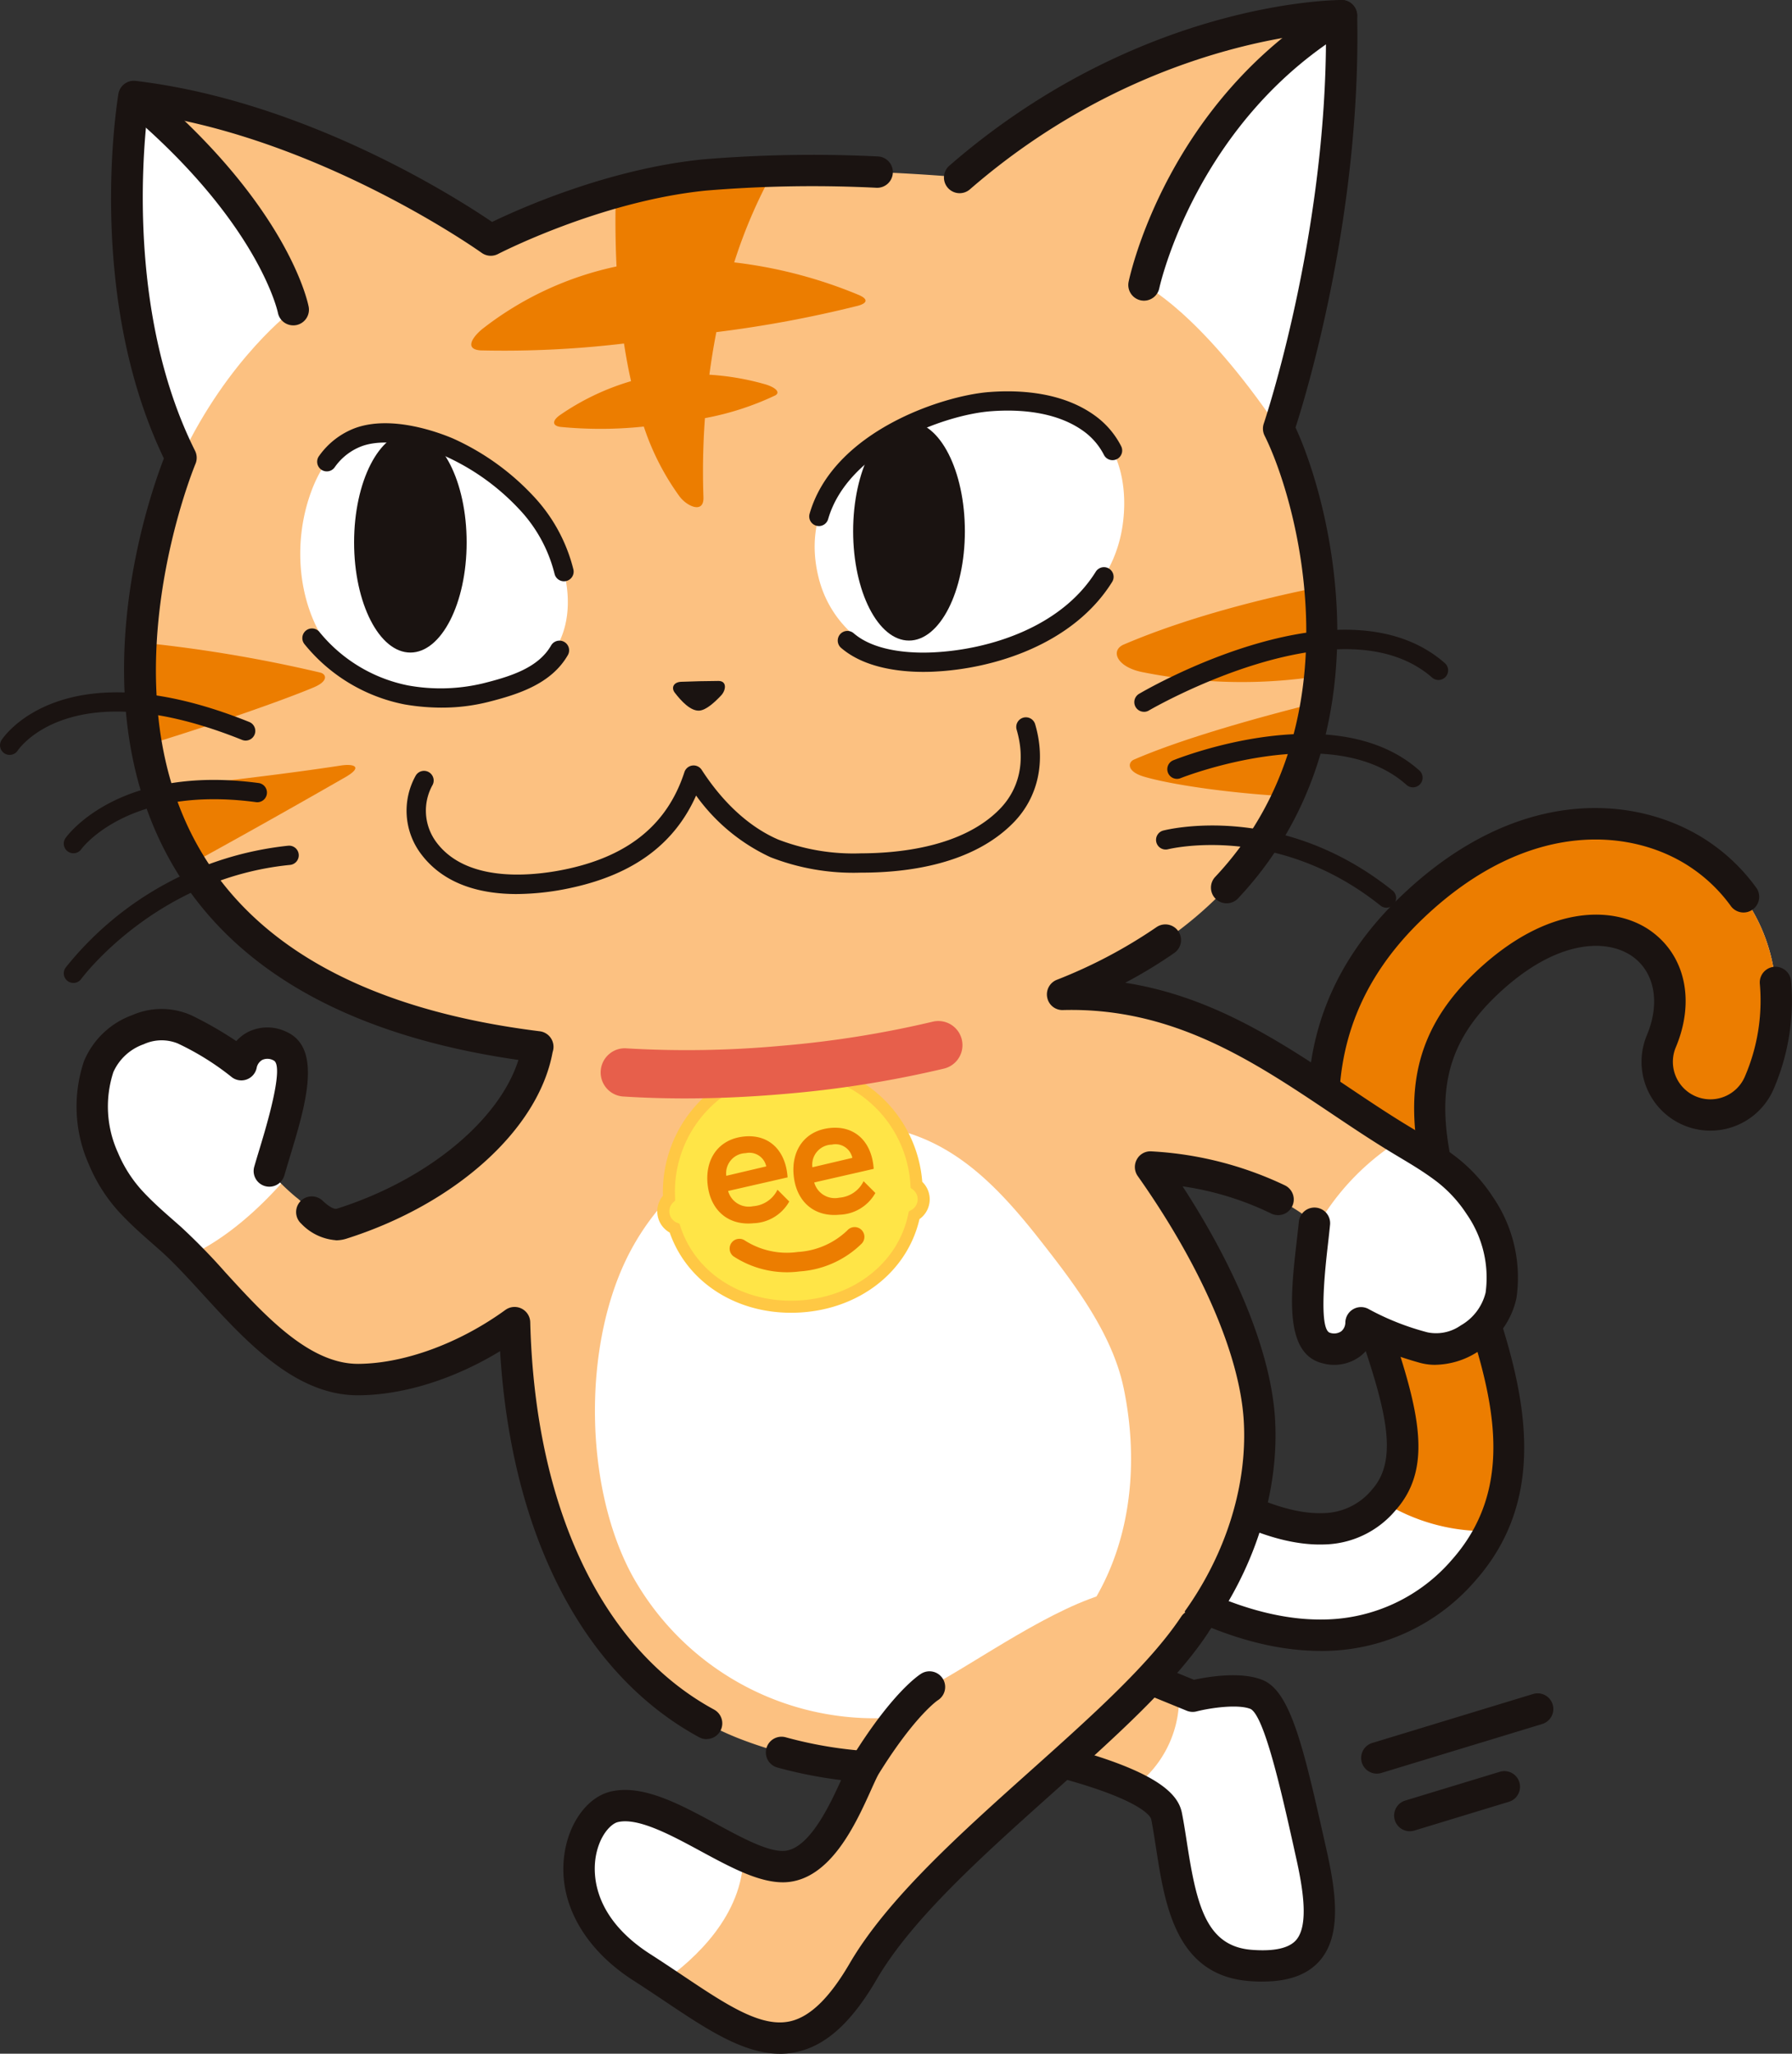 <svg xmlns="http://www.w3.org/2000/svg" xmlns:xlink="http://www.w3.org/1999/xlink" width="246" height="281.88" viewBox="0 0 246 281.88"><rect x="0" y="0" width="246" height="281.88" fill="#333333" stroke="none"/><defs><clipPath id="a"><rect width="246" height="281.881" fill="none"/></clipPath></defs><g clip-path="url(#a)"><path d="M122.911,179.5c-17.8-1.891-34.745-18.35-36.751-20.355a7.3,7.3,0,0,1,10.32-10.33c4.663,4.64,19.181,16.622,30.155,16.254a10.928,10.928,0,0,0,8.289-4c4.7-5.317,2.258-13.313-2.114-25.919-5.481-15.8-12.988-37.438,6.148-55.552,15.441-14.624,30.961-12.854,39.551-6.9,9.755,6.761,12.94,19.285,7.928,31.163a7.3,7.3,0,1,1-13.453-5.676c2.293-5.43,1.2-10.722-2.791-13.485-4.1-2.839-12.109-3.1-21.2,5.5-11.462,10.853-8.552,22.412-2.392,40.163,4.617,13.311,9.851,28.4-.742,40.378a25.625,25.625,0,0,1-18.8,8.923,30.293,30.293,0,0,1-4.153-.164" transform="translate(55.067 44.766)" fill="#fff"/><path d="M161.634,72.69c-8.592-5.951-24.111-7.719-39.552,6.9-19.136,18.113-11.627,39.753-6.148,55.552,4.372,12.6,6.815,20.6,2.116,25.919-.078.088-.161.162-.237.247a26.5,26.5,0,0,0,14.783,4.066c5.456-10.936,1.086-23.624-2.867-35.018-6.16-17.751-9.07-29.31,2.392-40.163,9.086-8.606,17.1-8.343,21.2-5.5,3.985,2.763,5.08,8.055,2.789,13.485a7.3,7.3,0,1,0,13.452,5.676c5.013-11.877,1.829-24.4-7.924-31.163" transform="translate(71.942 44.765)" fill="#ec7d00"/><path d="M127.04,182.681a33.258,33.258,0,0,1-3.5-.189c-18.559-1.972-36.107-19.034-38.048-20.972A9.453,9.453,0,0,1,98.85,148.145c4.182,4.162,18.4,15.993,28.562,15.625a8.8,8.8,0,0,0,6.751-3.273c3.905-4.42,1.581-11.919-2.538-23.79-5.673-16.354-13.442-38.751,6.7-57.818,16.38-15.511,33-13.528,42.257-7.112a25.874,25.874,0,0,1,6.352,6.236,2.153,2.153,0,0,1-3.5,2.5,21.628,21.628,0,0,0-5.3-5.2c-7.933-5.5-22.343-7.037-36.847,6.7-18.125,17.16-11.176,37.188-5.592,53.282,4.627,13.346,7.186,21.84,1.693,28.052a13.115,13.115,0,0,1-9.833,4.724c-14.137.48-31.567-16.706-31.741-16.878a5.149,5.149,0,0,0-7.28,7.282c1.829,1.829,18.368,17.921,35.457,19.737a29.131,29.131,0,0,0,3.859.152,23.526,23.526,0,0,0,17.253-8.2c9.76-11.038,4.96-24.869.319-38.246-6.254-18.026-9.426-30.716,2.947-42.429,10.022-9.492,19.136-9.01,23.9-5.713,4.86,3.369,6.254,9.684,3.548,16.092a5.149,5.149,0,0,0,9.489,4,26.306,26.306,0,0,0,2.059-12.761,2.153,2.153,0,0,1,4.284-.427,30.65,30.65,0,0,1-2.377,14.862A9.454,9.454,0,0,1,171.848,98.2c1.881-4.451,1.083-8.722-2.031-10.879-3.438-2.379-10.34-2.423-18.492,5.3-10.167,9.628-8.255,19.4-1.837,37.9,4.572,13.18,10.263,29.584-1.164,42.509a27.731,27.731,0,0,1-20.343,9.648c-.311.01-.626.015-.94.015" transform="translate(54.218 43.909)" fill="#1a1311"/><path d="M198.131,164.633a20.312,20.312,0,0,0-5-5.3c-2.011-1.482-3.8-2.493-6.007-3.831-13.682-8.287-26.493-20.353-46.263-19.856,49.073-19.5,34.861-67.267,29.663-77.665,0,0,9.244-27.107,8.625-56.679,0,0-26.806,0-52.38,22.179,0,0-20.029-1.847-35.127-.308S62.365,32.1,62.365,32.1,39.256,15.47,13.372,12.389c0,0-4.622,27.415,6.471,49.594,0,0-30.117,71.026,48.981,80.846l-.078.28c-1.809,10.2-13.427,19.744-26.837,23.995-2.655.843-4.882-2.642-6.221-3.591a33.108,33.108,0,0,1-3.723-3.632c1.829-6.383,5.233-15.493,1.435-17.157A3.636,3.636,0,0,0,28.12,145.3a38.3,38.3,0,0,0-7.762-4.84c-3.824-1.972-10.2.684-11.82,5.105A17.472,17.472,0,0,0,9.2,158.2a20.223,20.223,0,0,0,3.975,6.11c1.713,1.818,3.3,3.134,5.228,4.844,7.246,6.411,15.339,19.451,25.852,19.35,7.112-.068,15.033-3.208,21.376-7.815.7,27.508,11.268,49.978,31.752,57.429a59.128,59.128,0,0,0,36.9,1.324c10.654,2.342,20.158,5.407,20.858,8.972,1.634,8.35,1.571,19.765,11.588,20.5s10.56-5.2,8.27-15.382-4.438-20.552-7.474-21.8-8.8.223-8.8.223l-6.334-2.591c10.434-9.317,16.191-22.778,15.5-35.212-.593-10.686-7.229-23.892-14.948-34.829,8.815.593,17.284,3.271,22.5,7.726-.661,6.607-2.38,16.18,1.654,17.137a3.639,3.639,0,0,0,4.738-3.473,38.226,38.226,0,0,0,8.5,3.374c4.115,1.256,9.913-2.5,10.719-7.136a17.489,17.489,0,0,0-2.912-12.318" transform="translate(5.009 0.852)" fill="#fcc181"/><path d="M110.109,177.9c10.015.733,10.561-5.2,8.272-15.382s-4.438-20.552-7.474-21.8-8.8.223-8.8.223l-1.9-.775a15.22,15.22,0,0,1-6.18,13.258c2.553,1.24,4.218,2.567,4.494,3.976,1.636,8.351,1.573,19.767,11.588,20.5" transform="translate(61.625 91.865)" fill="#fff"/><path d="M109.231,107.3c-.72,6.491-1.975,14.912,1.794,15.807a3.638,3.638,0,0,0,4.738-3.475,38.2,38.2,0,0,0,8.5,3.375c4.115,1.255,9.913-2.5,10.717-7.138a17.485,17.485,0,0,0-2.912-12.316,20.28,20.28,0,0,0-5-5.3C125.1,96.8,123.34,95.794,121.2,94.5a33.8,33.8,0,0,0-11.97,12.793" transform="translate(71.07 61.937)" fill="#fff"/><path d="M31.964,105.049C33.8,98.666,37.2,89.556,33.4,87.893a3.638,3.638,0,0,0-5.282,2.571,38.17,38.17,0,0,0-7.76-4.839c-3.824-1.972-10.2.682-11.821,5.105A17.485,17.485,0,0,0,9.2,103.369a20.278,20.278,0,0,0,3.973,6.112c1.715,1.818,3.3,3.134,5.229,4.844.7.622,1.607,1.506,2.455,2.407,5.284-2.415,9.777-6.661,12.712-9.942-.679-.69-1.311-1.379-1.606-1.74" transform="translate(5.01 55.685)" fill="#fff"/><path d="M121.931,129.491c3.67,17.787-2.475,36.847-22.729,43.476a38.019,38.019,0,0,1-44.778-17.872c-6.713-12.422-6.86-32.437.018-44.906,5.577-10.108,15.536-16.471,28.478-16.955,12.887-.48,20.245,6.61,27.536,15.9,4.729,6.027,9.924,12.843,11.475,20.358" transform="translate(32.335 61.09)" fill="#fff"/><path d="M121.98,1.3C99.795,14.546,94.865,38.264,94.865,38.264s7.519,3.524,18.487,19.714c0,0,9.244-27.107,8.628-56.677" transform="translate(62.174 0.853)" fill="#fff"/><path d="M33.359,37.262S30.9,24.236,11.481,8c0,0-4.622,27.415,6.471,49.592,6.5-13.728,15.407-20.33,15.407-20.33" transform="translate(6.899 5.243)" fill="#fff"/><path d="M95.718,41.268a2.154,2.154,0,0,1-2.107-2.589C93.82,37.672,98.994,13.879,121.73.3A2.151,2.151,0,1,1,123.935,4C102.868,16.577,97.872,39.329,97.822,39.558a2.151,2.151,0,0,1-2.1,1.71" transform="translate(61.322 0)" fill="#1a1311"/><path d="M33.83,40.266a2.15,2.15,0,0,1-2.109-1.743c-.03-.146-2.7-12.6-21.146-28.021a2.152,2.152,0,0,1,2.761-3.3C33.12,23.742,35.841,37.153,35.947,37.716a2.153,2.153,0,0,1-1.717,2.515,2.2,2.2,0,0,1-.4.036" transform="translate(6.426 4.391)" fill="#1a1311"/><path d="M59.022,27.284A45.014,45.014,0,0,0,40.6,35.864c-1.293,1.056-2.533,2.776-.245,2.94a138.808,138.808,0,0,0,19.693-.945c.265,1.733.584,3.465.967,5.168A33.98,33.98,0,0,0,51.233,47.7c-1.051.75-1.041,1.427.033,1.6a56.822,56.822,0,0,0,11.5-.041,34.913,34.913,0,0,0,4.913,9.6c1.045,1.386,3.36,2.4,3.274.1a100.245,100.245,0,0,1,.205-10.856,39.137,39.137,0,0,0,9.648-3.119c.685-.374.21-1.018-1.263-1.493a35.631,35.631,0,0,0-7.774-1.347c.248-1.884.56-3.839.953-5.847a161.911,161.911,0,0,0,19.482-3.629c1.354-.387,1.273-.945.121-1.45a63.659,63.659,0,0,0-17.15-4.493,69.313,69.313,0,0,1,5.4-12.561c-3.246.078-6.5.252-9.547.563a73.411,73.411,0,0,0-12.1,2.361c-.083,2.986-.086,6.473.093,10.189" transform="translate(25.614 9.288)" fill="#ec7d00"/><path d="M35.994,57.365a190.884,190.884,0,0,0-23.776-4.039,69.025,69.025,0,0,0,.844,13.7c8.578-2.639,17.771-5.842,22.022-7.63,2.1-.884,1.71-1.837.91-2.026" transform="translate(7.978 34.95)" fill="#ec7d00"/><path d="M37.884,63.506c-7.368,1.131-17.037,2.256-24.334,3.048a47.492,47.492,0,0,0,4.228,10.2c8.065-4.418,15.92-8.886,20.7-11.624,2.6-1.493,1.164-1.9-.589-1.626" transform="translate(8.881 41.57)" fill="#ec7d00"/><path d="M96.343,60.4a69.044,69.044,0,0,0,24.146.485,60.052,60.052,0,0,0,.091-12.227c-6.658,1.326-17.608,3.892-27,7.909-1.933.826-.95,3.18,2.764,3.832" transform="translate(60.696 31.893)" fill="#ec7d00"/><path d="M94.247,66.066c-.813.356-1.02,1.619,1.387,2.332,3.48,1.03,11.05,2.2,19.337,2.687a47.97,47.97,0,0,0,4.261-12.8c-6.785,1.7-17.91,4.7-24.985,7.782" transform="translate(61.405 38.199)" fill="#ec7d00"/><path d="M48.848,83.729c-4.779,0-9.934-1.212-13.157-5.526A9.864,9.864,0,0,1,35,67.438a1.324,1.324,0,0,1,2.266,1.369,7.234,7.234,0,0,0,.551,7.812C42.243,82.55,52,81.127,55.989,80.238c8.393-1.869,13.586-6.2,15.877-13.245a1.325,1.325,0,0,1,2.371-.31c2.948,4.557,6.575,7.863,10.49,9.56a28.777,28.777,0,0,0,11.361,1.9c4.936-.013,13.884-.766,19.072-6.085,2.728-2.8,3.549-6.665,2.314-10.884a1.324,1.324,0,1,1,2.541-.745c1.495,5.1.416,10.017-2.96,13.478-5.542,5.683-14.384,6.885-20.866,6.885h-.106a31.281,31.281,0,0,1-12.407-2.121,25.981,25.981,0,0,1-10.207-8.462c-2.938,6.6-8.494,10.74-16.9,12.612a36.217,36.217,0,0,1-7.717.907" transform="translate(22.089 38.981)" fill="#1a1311"/><path d="M56.926,56.575c1.482-.065,3.569-.109,5.12-.116,1.213,0,1.031,1.286.372,1.986-.9.955-2.051,2.01-2.986,2.084-1.207.094-2.5-1.319-3.377-2.455-.523-.675-.182-1.453.871-1.5" transform="translate(36.579 37.003)" fill="#1a1311"/><path d="M32.89,36.473c-2.975,1.078-5.118,3.708-6.531,7.6-4.029,11.1.26,25.6,13.1,27.786,6.117,1.04,13.943.331,18.7-4.153,6.339-5.978,3.061-16.877-2.354-22.359A33.381,33.381,0,0,0,45.365,37.89c-3.529-1.508-8.712-2.783-12.475-1.417" transform="translate(16.319 23.523)" fill="#fff"/><path d="M68.065,57.347A15.231,15.231,0,0,0,83.8,69.075c11.267-.5,24.122-6.395,26.006-18.587.757-4.9-.113-10.72-4.206-13.9-3.887-3.021-9.23-3.609-13.986-3.246-7.878.6-27.445,7.772-23.551,24.008" transform="translate(44.277 21.788)" fill="#fff"/><path d="M44.19,62.975a30.158,30.158,0,0,1-5.066-.439,23.474,23.474,0,0,1-13.771-8.292,1.323,1.323,0,1,1,2.086-1.629,20.981,20.981,0,0,0,12.129,7.31,25,25,0,0,0,10.341-.29c3.743-.94,7.544-2.117,9.31-5.19a1.324,1.324,0,0,1,2.3,1.321c-2.284,3.97-6.855,5.4-10.959,6.438a26.072,26.072,0,0,1-6.367.77" transform="translate(16.432 34.15)" fill="#1a1311"/><path d="M60.179,56.782a1.326,1.326,0,0,1-1.285-1A19.907,19.907,0,0,0,53.948,46.8a31.724,31.724,0,0,0-10.023-7.168c-3.4-1.455-8.212-2.582-11.5-1.391a7.949,7.949,0,0,0-3.728,2.91,1.324,1.324,0,1,1-2.13-1.573,10.667,10.667,0,0,1,4.956-3.827c5.051-1.831,11.57.644,13.448,1.445a34.3,34.3,0,0,1,10.866,7.741,22.652,22.652,0,0,1,5.633,10.2,1.322,1.322,0,0,1-1.286,1.644" transform="translate(17.239 22.999)" fill="#1a1311"/><path d="M68.432,50.938a1.282,1.282,0,0,1-.368-.053,1.322,1.322,0,0,1-.905-1.639c3.273-11.339,18.3-16.218,24.65-16.7,4.312-.331,10.389.013,14.9,3.521a11.757,11.757,0,0,1,3.21,3.893,1.324,1.324,0,0,1-2.349,1.223,9.164,9.164,0,0,0-2.485-3.028c-3.845-2.988-9.235-3.268-13.074-2.971-6.431.492-19.577,5.339-22.308,14.8a1.324,1.324,0,0,1-1.271.958" transform="translate(43.981 21.264)" fill="#1a1311"/><path d="M81.248,61.4c-3.276,0-8.1-.535-11.3-3.276a1.324,1.324,0,1,1,1.723-2.01c2.985,2.558,8.06,2.736,10.813,2.609,7.708-.344,17.642-3.433,22.4-11.071a1.324,1.324,0,1,1,2.248,1.4c-5.3,8.509-16.143,11.942-24.526,12.316-.407.02-.864.031-1.351.031" transform="translate(45.539 30.819)" fill="#1a1311"/><path d="M44.814,50.957c0,8.351-3.458,15.122-7.726,15.122s-7.724-6.771-7.724-15.122,3.458-15.122,7.724-15.122,7.726,6.771,7.726,15.122" transform="translate(19.245 23.486)" fill="#1a1311"/><path d="M86.087,49.986C86.087,58.278,82.654,65,78.417,65s-7.669-6.723-7.669-15.014,3.433-15.014,7.669-15.014,7.669,6.723,7.669,15.014" transform="translate(46.368 22.92)" fill="#1a1311"/><path d="M1.323,65.989A1.292,1.292,0,0,1,.6,65.77a1.319,1.319,0,0,1-.384-1.823c.341-.523,8.618-12.685,34-2.476a1.324,1.324,0,1,1-.988,2.457c-23.217-9.336-30.5,1.026-30.8,1.472a1.322,1.322,0,0,1-1.1.589" transform="translate(0 37.622)" fill="#1a1311"/><path d="M6.613,74.731a1.323,1.323,0,0,1-1.081-2.089c.291-.414,7.406-10.1,26.5-7.55a1.324,1.324,0,0,1-.351,2.625C14.149,65.368,7.757,74.083,7.693,74.173a1.317,1.317,0,0,1-1.079.558" transform="translate(3.466 42.38)" fill="#1a1311"/><path d="M6.614,88.958a1.323,1.323,0,0,1-1.073-2.1A45.16,45.16,0,0,1,36.109,70.123a1.324,1.324,0,0,1,.26,2.635C17.96,74.571,7.784,88.274,7.683,88.413a1.319,1.319,0,0,1-1.069.545" transform="translate(3.466 45.952)" fill="#1a1311"/><path d="M95.391,63.477a1.324,1.324,0,0,1-.674-2.465c1.142-.672,28.13-16.33,41.973-4.221a1.323,1.323,0,0,1-1.741,1.993C122.536,47.927,96.325,63.14,96.06,63.3a1.325,1.325,0,0,1-.669.182" transform="translate(61.65 34.219)" fill="#1a1311"/><path d="M130.523,68.185a1.326,1.326,0,0,1-.882-.336c-10.212-9.123-30.815-1.008-31.022-.924a1.324,1.324,0,0,1-.987-2.458c.907-.363,22.345-8.8,33.773,1.407a1.324,1.324,0,0,1-.882,2.311" transform="translate(63.443 39.88)" fill="#1a1311"/><path d="M127.516,79.728a1.316,1.316,0,0,1-.826-.29C112.417,68.022,97.65,71.671,97.5,71.711a1.325,1.325,0,0,1-.665-2.564c.657-.169,16.206-4.014,31.507,8.224a1.324,1.324,0,0,1-.829,2.357" transform="translate(62.818 44.857)" fill="#1a1311"/><path d="M90.75,106.472a2.516,2.516,0,0,0-.992-1.862A17.006,17.006,0,1,0,55.8,106.437a2.506,2.506,0,0,0,.765,4.147c2.253,6.971,9.138,11.169,17.065,10.742s14.324-5.339,15.814-12.51a2.521,2.521,0,0,0,1.309-2.344" transform="translate(36.05 57.998)" fill="#ffe547"/><path d="M72.863,122.509c-7.754,0-14.319-4.311-16.65-11.008a3.33,3.33,0,0,1-.93-5.047,17.831,17.831,0,0,1,35.6-1.915,3.329,3.329,0,0,1-.384,5.117c-1.675,7.246-8.26,12.381-16.5,12.824q-.571.03-1.136.03M73.1,89.646c-.288,0-.579.008-.871.025A16.25,16.25,0,0,0,56.95,106.721l.018.379-.273.262a1.681,1.681,0,0,0,.515,2.786l.349.147.118.361c2.1,6.492,8.633,10.591,16.233,10.169s13.66-5.173,15.049-11.853l.078-.372.333-.184a1.681,1.681,0,0,0,.212-2.824l-.3-.23-.022-.377A16.261,16.261,0,0,0,73.1,89.646" transform="translate(35.722 57.671)" fill="#ffc844"/><path d="M69.905,103.169a5.851,5.851,0,0,1-4.921,2.981c-3.438.341-5.931-1.761-6.292-5.4-.334-3.377,1.468-6.153,5.031-6.506,3.293-.326,5.579,1.776,5.928,5.3l.03.31-8.169,1.867a2.935,2.935,0,0,0,3.428,2.092,4.039,4.039,0,0,0,3.351-2.265Zm-3.158-4.821a2.364,2.364,0,0,0-2.819-1.819,2.755,2.755,0,0,0-2.665,3.11Z" transform="translate(38.44 61.743)" fill="#ec7d00"/><path d="M77.045,102.462a5.851,5.851,0,0,1-4.921,2.981c-3.438.341-5.931-1.761-6.292-5.4-.334-3.377,1.468-6.153,5.031-6.506,3.293-.326,5.579,1.776,5.928,5.3l.03.31-8.169,1.867a2.935,2.935,0,0,0,3.428,2.092,4.039,4.039,0,0,0,3.351-2.265Zm-3.158-4.821a2.364,2.364,0,0,0-2.819-1.819,2.755,2.755,0,0,0-2.665,3.11Z" transform="translate(43.12 61.28)" fill="#ec7d00"/><path d="M70.132,107.816a13.4,13.4,0,0,1-9.1-2.081,1.34,1.34,0,0,1,1.6-2.149,10.694,10.694,0,0,0,7.237,1.561,10.708,10.708,0,0,0,6.794-2.95,1.34,1.34,0,1,1,1.991,1.793,13.406,13.406,0,0,1-8.52,3.826" transform="translate(39.644 66.689)" fill="#ec7d00"/><path d="M74.68,93.512a147.3,147.3,0,0,1-22.043.351,2.482,2.482,0,1,1,.316-4.955,142.433,142.433,0,0,0,21.3-.344A142.4,142.4,0,0,0,95.283,85.22a2.483,2.483,0,1,1,1.17,4.826A147.272,147.272,0,0,1,74.68,93.512" transform="translate(32.973 55.808)" fill="#e75f4b"/><path d="M61.355,95.28q-4.331,0-8.444-.263a3.309,3.309,0,0,1-1.973-5.789,3.253,3.253,0,0,1,2.4-.818,141.867,141.867,0,0,0,21.171-.343,141.579,141.579,0,0,0,20.911-3.324,3.311,3.311,0,0,1,1.561,6.435,148.214,148.214,0,0,1-21.9,3.486c-4.706.411-9.3.616-13.725.616m13.581-2.265.071.824-.071-.824a146.41,146.41,0,0,0,21.651-3.447,1.655,1.655,0,1,0-.781-3.216A143.148,143.148,0,0,1,74.65,89.716a143.229,143.229,0,0,1-21.422.346,1.618,1.618,0,0,0-1.2.409,1.653,1.653,0,0,0,.985,2.894,146.082,146.082,0,0,0,21.919-.349" transform="translate(32.646 55.48)" fill="#e75f4b"/><path d="M169.141,271.979q-.824,0-1.722-.066c-10.158-.743-11.661-10.436-12.871-18.224-.214-1.376-.422-2.728-.672-4.006-.026-.129-.823-3.185-18.67-7.166a61.207,61.207,0,0,1-32.639.081,2.152,2.152,0,1,1,1.124-4.155,56.714,56.714,0,0,0,30.815-.205,2.149,2.149,0,0,1,1.084-.043c18.911,4.157,21.964,7.88,22.508,10.659.262,1.334.48,2.743.7,4.175,1.321,8.517,2.655,14.134,8.929,14.592,3.053.23,5.085-.232,6.052-1.354,1.778-2.063.914-7.181-.038-11.409l-.4-1.811c-1.554-6.936-3.9-17.42-5.805-18.481-1.7-.7-5.468-.172-7.436.328a2.154,2.154,0,0,1-1.346-.094l-6.332-2.589a2.153,2.153,0,0,1-.619-3.6c9.782-8.734,15.446-21.566,14.786-33.487-.5-9.024-5.809-21.31-14.561-33.709a2.153,2.153,0,0,1-.118-2.294,2.109,2.109,0,0,1,2.02-1.093,48.616,48.616,0,0,1,18.34,4.683,2.151,2.151,0,0,1-1.95,3.836,41.158,41.158,0,0,0-12.136-3.721c7.628,11.725,12.212,23.228,12.7,32.058.675,12.161-4.549,25.132-13.771,34.594l2.634,1.076c1.818-.394,6.435-1.2,9.441.038,3.713,1.528,5.5,8.8,8.35,21.512l.406,1.806c1.308,5.814,2.1,11.675-.9,15.163-1.677,1.947-4.273,2.9-7.9,2.9M92.843,238.7a2.138,2.138,0,0,1-1.025-.26C75.842,229.77,66,210.58,64.494,185.448c-6.29,3.824-13.179,6-19.365,6.06l-.144,0c-8.618,0-15.375-7.391-21.343-13.917-2.046-2.236-3.978-4.349-5.814-5.974l-1.02-.9c-1.48-1.3-2.877-2.523-4.349-4.082a22.4,22.4,0,0,1-4.393-6.759,19.533,19.533,0,0,1-.7-14.21,11.378,11.378,0,0,1,6.64-6.343,10.035,10.035,0,0,1,8.188.068,51.617,51.617,0,0,1,6.087,3.5,5.655,5.655,0,0,1,1.6-1.245,5.969,5.969,0,0,1,5.233-.048c5.051,2.212,2.654,10.136.54,17.127-.27.9-.535,1.768-.771,2.594a2.152,2.152,0,1,1-4.137-1.189c.243-.844.513-1.735.79-2.65.843-2.786,3.405-11.262,1.852-11.94a1.732,1.732,0,0,0-1.526-.073,1.592,1.592,0,0,0-.785,1.1,2.15,2.15,0,0,1-3.508,1.2,36.924,36.924,0,0,0-7.347-4.561,5.9,5.9,0,0,0-4.653.118,7.148,7.148,0,0,0-4.162,3.817,15.252,15.252,0,0,0,.629,11.07,18.079,18.079,0,0,0,3.554,5.463c1.331,1.41,2.592,2.518,4.054,3.8l1.033.91a85.531,85.531,0,0,1,6.138,6.292c5.367,5.868,11.447,12.516,18.173,12.516h.1c6.305-.06,13.831-2.829,20.13-7.4a2.151,2.151,0,0,1,3.415,1.687c.646,25.437,9.845,44.815,25.236,53.165a2.152,2.152,0,0,1-1.026,4.044m100.05-51.362a8,8,0,0,1-2.346-.339,52.012,52.012,0,0,1-6.613-2.359,5.677,5.677,0,0,1-1.352,1.513,5.987,5.987,0,0,1-5.142.982c-5.362-1.273-4.422-9.494-3.592-16.748.106-.932.212-1.839.3-2.7a2.151,2.151,0,1,1,4.281.429c-.088.876-.192,1.8-.3,2.756-.331,2.889-1.336,11.68.311,12.073a1.742,1.742,0,0,0,1.515-.2,1.587,1.587,0,0,0,.574-1.227,2.152,2.152,0,0,1,3.238-1.811,35.761,35.761,0,0,0,8.044,3.173,5.879,5.879,0,0,0,4.556-.949,7.139,7.139,0,0,0,3.415-4.5,15.264,15.264,0,0,0-2.6-10.78,18.064,18.064,0,0,0-4.473-4.739c-1.561-1.15-3-2.015-4.67-3.014l-1.179-.709c-2.806-1.7-5.618-3.584-8.335-5.407-10.651-7.138-21.679-14.536-36.76-14.139a2.122,2.122,0,0,1-2.162-1.72,2.15,2.15,0,0,1,1.314-2.43,67.943,67.943,0,0,0,13.675-7.221,2.151,2.151,0,1,1,2.457,3.533,65.747,65.747,0,0,1-6.736,4.092c12.078,1.892,21.469,8.186,30.607,14.311,2.8,1.877,5.446,3.65,8.171,5.3l1.16.7c1.687,1.011,3.283,1.968,5.009,3.24a22.375,22.375,0,0,1,5.532,5.865,19.526,19.526,0,0,1,3.226,13.854,11.371,11.371,0,0,1-5.4,7.429,11.047,11.047,0,0,1-5.723,1.737m-150.955-17.1a7.306,7.306,0,0,1-4.734-2.263,2.152,2.152,0,1,1,2.932-3.15c.909.846,1.579,1.207,1.978,1.079,12.4-3.93,22.28-12.126,24.894-20.408-23.176-3.329-39.155-12.357-47.515-26.854C6.545,96.194,16.208,68.415,18.34,62.921,7.606,40.552,11.91,14.017,12.1,12.883a2.144,2.144,0,0,1,2.375-1.778c23.28,2.771,43.994,16.009,48.92,19.357,3.763-1.819,15.884-7.254,28.872-8.58a181.571,181.571,0,0,1,24.048-.412,2.152,2.152,0,1,1-.175,4.3,176.764,176.764,0,0,0-23.437.392c-14.519,1.482-28.355,8.63-28.494,8.7A2.154,2.154,0,0,1,61.96,34.7c-.22-.159-21.724-15.453-45.889-19.044C15.3,22.347,13.7,44.034,22.619,61.871a2.158,2.158,0,0,1,.056,1.8c-.126.3-12.508,30.216.556,52.84,7.939,13.748,23.654,22.171,46.709,25.033a2.152,2.152,0,0,1,1.808,2.712l-.05.182c-1.934,10.548-13.283,20.812-28.286,25.568a4.893,4.893,0,0,1-1.475.23M164.231,123.98a2.151,2.151,0,0,1-1.568-3.625c19.754-21.007,11.3-51.526,6.78-60.561a2.151,2.151,0,0,1-.113-1.657c.089-.262,8.654-25.748,8.54-53.714-6.726.56-28.306,3.72-48.847,21.535a2.152,2.152,0,1,1-2.819-3.251C152.089.259,178.87,0,180,0a2.151,2.151,0,0,1,2.152,2.107c.563,27.059-6.885,51.675-8.464,56.571,4.93,10.638,12.987,42.428-7.885,64.623a2.145,2.145,0,0,1-1.568.677" transform="translate(4.157 0.001)" fill="#1a1311"/><path d="M132.481,136.7c-9.621,14.483-36.094,31.459-45.457,47.507s-17.314,7.827-30.372-.538-8.688-20.861-3.821-22.033c6.577-1.584,17.163,8.449,23.354,8.2s9.644-11.452,11.166-13.9c5.367-8.645,8.77-10.75,8.77-10.75,6.382-3.339,17.046-11.118,25.132-13.063s11.227,4.58,11.227,4.58" transform="translate(31.471 86.354)" fill="#fcc181"/><path d="M52.832,149.875c-4.867,1.172-9.237,13.667,3.821,22.033,1.013.649,1.991,1.295,2.945,1.93,4.254-3.011,10.962-9.067,10.975-17.294-5.845-2.682-12.884-7.84-17.741-6.67" transform="translate(31.471 98.116)" fill="#fff"/><path d="M76.438,194.422c-5.027,0-10.085-3.385-15.817-7.224-1.366-.914-2.788-1.866-4.276-2.819-7.014-4.493-10.537-11.111-9.427-17.7.705-4.193,3.221-7.5,6.264-8.234,4.387-1.058,9.517,1.723,14.48,4.408,3.47,1.879,7.029,3.814,9.292,3.733,3.576-.144,6.509-6.655,8.087-10.154a26.313,26.313,0,0,1,1.338-2.733c5.476-8.82,9.075-11.2,9.467-11.445a2.152,2.152,0,0,1,2.265,3.66c-.007,0-3.154,2.129-8.075,10.055-.24.387-.644,1.283-1.071,2.232-2.1,4.652-5.6,12.435-11.838,12.687-3.423.114-7.347-1.993-11.513-4.248-4.051-2.193-8.635-4.68-11.424-4.011-.962.232-2.539,1.864-3.028,4.764-.389,2.323-.44,8.274,7.506,13.366,1.515.97,2.961,1.938,4.349,2.867,6.06,4.057,10.858,7.27,14.872,6.334,2.723-.627,5.383-3.223,8.131-7.934,5.165-8.851,15.172-17.807,24.851-26.466,8.4-7.517,16.335-14.617,20.673-21.148a2.152,2.152,0,1,1,3.586,2.382c-4.643,6.989-12.776,14.266-21.388,21.972-9.431,8.438-19.181,17.163-24,25.428-3.427,5.875-6.885,9.038-10.884,9.959a10.615,10.615,0,0,1-2.414.273" transform="translate(30.618 87.459)" fill="#1a1311"/><path d="M115.029,151.419a2.152,2.152,0,0,1-.626-4.211l22.076-6.718a2.151,2.151,0,0,1,1.251,4.117l-22.076,6.718a2.166,2.166,0,0,1-.626.094" transform="translate(73.979 92.016)" fill="#1a1311"/><path d="M117.763,155.105a2.152,2.152,0,0,1-.626-4.211l13.026-3.963a2.152,2.152,0,0,1,1.251,4.117l-13.026,3.963a2.166,2.166,0,0,1-.626.094" transform="translate(75.771 96.237)" fill="#1a1311"/></g></svg>